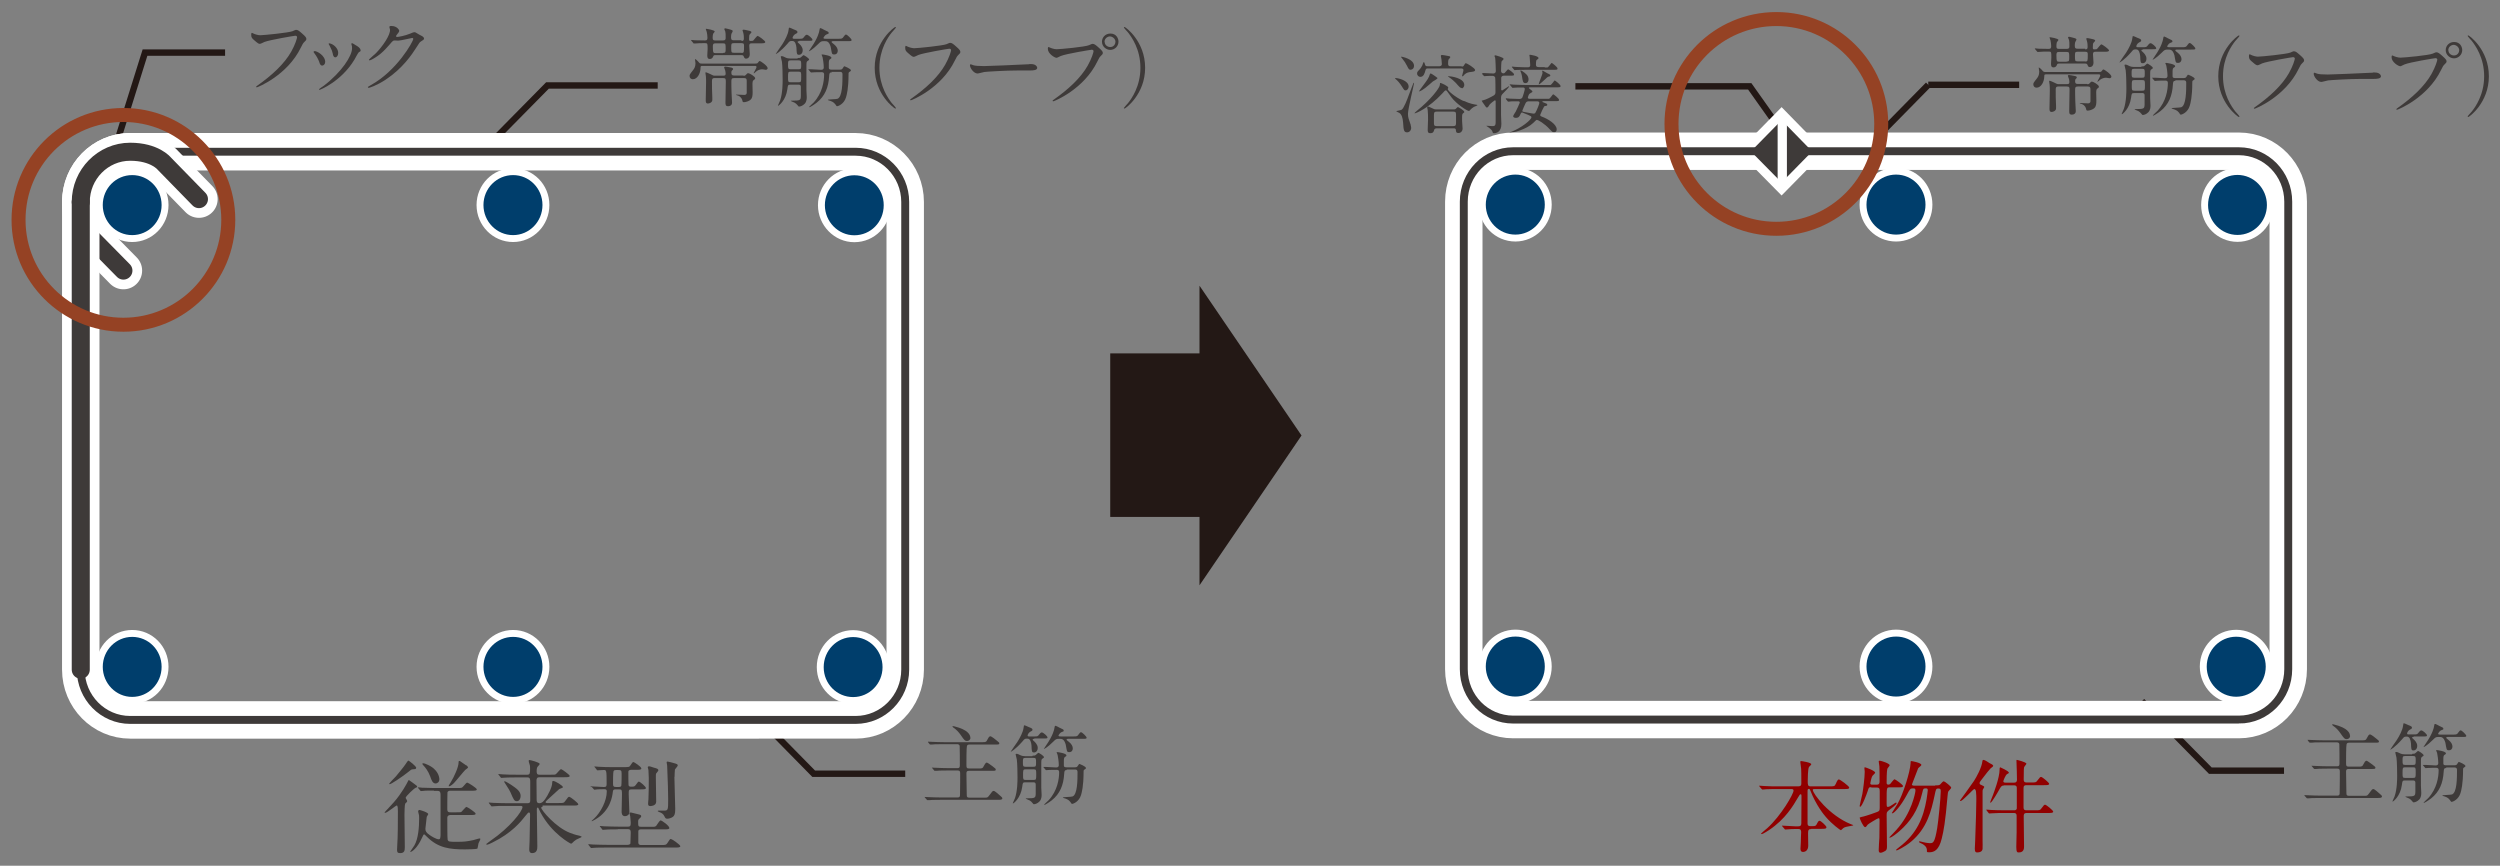 <?xml version="1.0" encoding="UTF-8"?>
<svg id="_レイヤー_2" data-name="レイヤー 2" xmlns="http://www.w3.org/2000/svg" xmlns:xlink="http://www.w3.org/1999/xlink" viewBox="0 0 148.28 51.35">
  <rect x="0" y="0" width="148.28" height="51.35" fill="#808080" stroke="none"/>
  <defs>
    <style>
      .cls-1 {
        stroke-width: 1.07px;
      }

      .cls-1, .cls-2, .cls-3, .cls-4, .cls-5, .cls-6, .cls-7, .cls-8 {
        fill: none;
      }

      .cls-1, .cls-3 {
        stroke: #3e3a39;
      }

      .cls-1, .cls-3, .cls-6 {
        stroke-linecap: round;
      }

      .cls-9 {
        fill: #003e6c;
        stroke-width: .41px;
      }

      .cls-9, .cls-10, .cls-6, .cls-8 {
        stroke: #fff;
      }

      .cls-3 {
        stroke-width: .47px;
      }

      .cls-11, .cls-10 {
        fill: #3e3a39;
      }

      .cls-10 {
        stroke-width: .54px;
      }

      .cls-4 {
        stroke-width: .38px;
      }

      .cls-4, .cls-12, .cls-7 {
        stroke: #231815;
      }

      .cls-5 {
        stroke: #954224;
        stroke-width: .83px;
      }

      .cls-12 {
        fill: #231815;
        stroke-width: 1.63px;
      }

      .cls-6 {
        stroke-linejoin: round;
        stroke-width: 2.22px;
      }

      .cls-7 {
        stroke-width: 9.7px;
      }

      .cls-13 {
        clip-path: url(#clippath);
      }

      .cls-8 {
        stroke-width: .55px;
      }

      .cls-14 {
        fill: #910000;
      }
    </style>
    <clipPath id="clippath">
      <rect class="cls-2" width="148.28" height="51.35"/>
    </clipPath>
  </defs>
  <g id="kei">
    <g class="cls-13">
      <g>
        <line class="cls-7" x1="65.85" y1="25.81" x2="72.08" y2="25.81"/>
        <polygon class="cls-12" points="71.96 32.07 76.21 25.83 71.96 19.59 71.96 32.07"/>
      </g>
      <g>
        <g>
          <path class="cls-11" d="M55.07,44.03s-.03-.03-.03-.04,0,0,.02,0c.04,0,.19.01.22.01.25.01.46.02.7.02h2.31c.15,0,.21,0,.28-.16.03-.06.09-.19.17-.19.07,0,.33.21.41.28.11.09.12.1.12.13,0,.08-.03.08-.25.08h-1.51c-.12,0-.14.04-.16.09-.03.09-.03.93-.03,1.09,0,.17,0,.24.15.24h.61c.15,0,.21,0,.28-.16.03-.05.09-.19.17-.19.05,0,.25.16.34.22.18.14.19.15.19.19,0,.08-.03.08-.25.08h-1.34c-.15,0-.15.09-.15.16,0,.04.02,1.26.02,1.28,0,.12.04.15.15.15h.95c.09,0,.14,0,.21-.1.2-.27.22-.3.29-.3.07,0,.31.22.41.31.06.05.1.09.1.13,0,.09-.12.09-.27.09h-3.41c-.45,0-.59.01-.65.02-.02,0-.09,0-.11,0-.02,0-.03-.01-.05-.04l-.1-.11s-.02-.03-.02-.04c0,0,0,0,.02,0,.04,0,.19.01.22.01.25.01.46.02.7.02h1.02c.14,0,.14-.09.14-.16.01-.28.01-1.19.01-1.24,0-.11,0-.2-.15-.2h-.6c-.45,0-.59.01-.64.02-.02,0-.09,0-.11,0-.02,0-.03,0-.05-.03l-.1-.12s-.03-.03-.03-.04c0,0,.01,0,.02,0,.04,0,.19.01.22.01.25.01.46.02.7.02h.58c.14,0,.14-.08.14-.19,0-.13,0-1.07-.01-1.13-.02-.09-.1-.1-.17-.1h-.82c-.44,0-.59.01-.64.02-.02,0-.09,0-.11,0-.02,0-.03,0-.05-.03l-.1-.12ZM57.56,43.75c0,.13-.1.2-.2.2-.13,0-.18-.07-.36-.33-.14-.21-.31-.37-.42-.44-.02-.01-.09-.07-.09-.09,0-.02.03-.02.04-.02.03,0,.05,0,.07.01.82.2.95.51.95.66Z"/>
          <path class="cls-11" d="M61.35,43.82s-.1,0-.1.04.02.05.09.11c.21.2.21.33.21.39,0,.17-.1.27-.22.27-.04,0-.08,0-.11-.05-.03-.05-.04-.31-.04-.37-.02-.19-.07-.4-.24-.4-.15,0-.16,0-.29.16-.42.48-.7.64-.7.61,0-.02.33-.48.39-.57.16-.25.34-.59.37-.84.02-.14.02-.15.05-.15.04,0,.21.08.25.1.16.06.23.09.23.16,0,.06-.06.09-.13.12-.11.06-.16.19-.16.22,0,.06.05.06.09.06h.28c.22,0,.23,0,.32-.12.02-.03.09-.12.15-.12.09,0,.34.22.34.3,0,.06-.03.06-.27.06h-.51ZM61.25,44.82c.09,0,.13,0,.18-.04.03-.01.13-.13.16-.13.03,0,.33.18.33.26,0,.03-.02.04-.08.08-.08.05-.08.08-.08.38,0,.23,0,.62,0,1.34,0,.06.02.36.02.43,0,.08,0,.26-.12.39-.12.13-.27.17-.33.17-.04,0-.05-.02-.08-.06-.06-.08-.12-.13-.19-.17-.04-.02-.23-.09-.23-.11,0-.01.09-.01.09-.01.48,0,.5-.03.51-.27,0-.18,0-.26,0-.55,0-.13-.1-.13-.15-.13h-.47c-.15,0-.15.04-.18.27-.09.67-.51.98-.54.98-.01,0-.02,0-.02-.01,0-.02.12-.26.13-.3.15-.43.15-1.03.15-1.23,0-.25-.01-.83-.04-1.06,0-.05-.07-.25-.07-.3,0-.03.02-.04.05-.04.07,0,.12.03.27.1.05.02.12.04.23.04h.44ZM60.83,44.95c-.16,0-.16.05-.16.26s0,.27.16.27h.46c.16,0,.16-.04.16-.26s0-.27-.16-.27h-.46ZM61.3,46.26c.16,0,.16-.03.16-.34,0-.25,0-.29-.16-.29h-.46c-.16,0-.16.04-.16.34,0,.25,0,.29.16.29h.46ZM63.29,45.67c-.15,0-.16.06-.17.22-.04.68-.25,1.19-.74,1.58-.18.14-.4.27-.43.27-.01,0-.02-.01-.02-.02s.23-.22.27-.26c.52-.56.62-1.26.62-1.66,0-.14-.1-.14-.16-.14-.16,0-.34,0-.49.01-.02,0-.09.01-.11.01-.02,0-.03-.01-.05-.03l-.1-.12s-.03-.03-.03-.04c0,0,0,0,.02,0s.15,0,.18,0c.11,0,.5.03.57.03.12,0,.15-.07.15-.14,0-.19-.05-.52-.07-.6,0-.03-.06-.13-.06-.15,0-.02.03-.02.05-.02.04,0,.53.07.53.19,0,.04,0,.05-.09.1-.04.03-.06.09-.06.22v.29c0,.08.07.1.15.1h.5c.1,0,.14-.02.18-.09.06-.09.07-.11.09-.11s.39.15.39.24c0,.04-.03.06-.08.09-.05.03-.06.05-.06.12,0,.89-.11,1.25-.15,1.39-.12.41-.48.53-.52.53s-.05-.01-.12-.12c-.1-.13-.22-.18-.4-.23-.01,0-.04-.02-.04-.03,0-.03.48-.03.57-.06.3-.1.3-.99.3-1.45,0-.15-.1-.15-.17-.15h-.5ZM63.36,43.82s-.1,0-.1.04c0,.03.04.07.15.15.15.12.22.26.22.38s-.07.22-.21.22c-.03,0-.08,0-.11-.03-.05-.04-.08-.36-.1-.42-.1-.34-.23-.34-.38-.34-.18,0-.2.01-.37.18-.35.35-.55.44-.55.42,0,0,.1-.15.15-.23.4-.57.47-.94.47-.96.03-.16.03-.18.07-.18.02,0,.05,0,.06.02.03,0,.15.08.18.09.22.1.25.11.25.17,0,.05,0,.05-.14.1-.08.03-.17.18-.17.2,0,.05.08.05.14.05h.73c.22,0,.25,0,.34-.14.06-.09.09-.11.13-.11.07,0,.33.26.33.32,0,.07-.03.07-.27.07h-.82Z"/>
        </g>
        <g>
          <path class="cls-11" d="M44.81,3.77c.07,0,.11,0,.15-.06.06-.08.07-.09.1-.09.06,0,.47.29.47.42,0,.09-.09.1-.11.1-.03,0-.17-.03-.2-.03-.21,0-.34.1-.38.14-.01,0-.05.05-.12.1,0,0-.02-.01-.02-.02,0-.02.17-.29.17-.35,0-.07-.05-.07-.09-.07h-3.11c-.09,0-.12,0-.12.11,0,.32-.18.68-.46.68-.1,0-.19-.07-.19-.19,0-.08,0-.09.22-.37.05-.07.13-.17.13-.39,0-.04-.03-.2-.03-.23,0,0,0-.02.01-.02.02,0,.12.08.17.14.1.12.11.13.22.13h3.18ZM43.98,2.43c.14,0,.14-.08.14-.16,0-.03,0-.19-.03-.3,0-.03-.05-.15-.05-.17s.02-.04.05-.04c.04,0,.07,0,.37.07.06.02.11.04.11.08,0,.03-.09.11-.1.13-.03.04-.04.08-.04.27,0,.07,0,.12.08.12.13,0,.16-.01.18-.04.04-.04.2-.26.25-.26s.45.29.45.36-.1.08-.24.08h-.56c-.12,0-.15.04-.15.15,0,.08.03.42.03.49,0,.2-.12.27-.22.27-.09,0-.11-.07-.13-.11-.02-.07-.05-.1-.15-.1h-1.53c-.08,0-.12.01-.14.08-.03.09-.1.15-.2.15-.12,0-.15-.08-.15-.21,0,0,.02-.32.02-.38,0-.31,0-.35-.14-.35-.22,0-.43,0-.6.02,0,0-.06,0-.08,0s-.03-.02-.04-.04l-.1-.12s-.02-.03-.02-.03c0-.01,0-.02.02-.02.04,0,.19.02.22.02.18,0,.45.01.58.01.11,0,.15-.03.15-.16,0-.1-.02-.26-.04-.34,0-.03-.06-.15-.06-.18,0-.01.02-.01.03-.01.02,0,.5.07.5.16,0,.03-.08.11-.09.13-.03.08-.03.22-.03.25,0,.13.05.15.16.15h.46c.11,0,.15-.05.15-.14,0-.23,0-.29-.02-.38,0-.03-.06-.13-.06-.15,0-.04.04-.05.06-.05.05,0,.27.07.32.08.07.02.12.04.12.09,0,.03-.06.12-.07.14-.03.08-.03.19-.03.24,0,.15.08.16.16.16h.46ZM44.11,4.5s.09,0,.14-.07c.05-.05.07-.09.13-.09.07,0,.41.19.41.3,0,.05-.02.06-.11.13-.04.03-.05.15-.05.19,0,.07.01.42.01.5,0,.19-.01.34-.11.44-.12.12-.33.16-.4.16s-.08-.01-.1-.1c-.02-.07-.05-.2-.25-.29-.02,0-.13-.03-.13-.06,0,0,.02,0,.03,0,.06,0,.39.02.46.02.14,0,.15-.09.15-.13v-.7c0-.11-.02-.17-.16-.17h-.59c-.16,0-.16.07-.16.23,0,.09,0,.39.01.63,0,.09.03.5.03.6,0,.14-.1.21-.23.21-.16,0-.16-.09-.16-.24,0-.17.02-1.01.02-1.2,0-.17,0-.23-.16-.23h-.5c-.16,0-.16.09-.16.2,0,.37,0,.48.02.96,0,.02,0,.11,0,.14,0,.15-.18.21-.26.21-.13,0-.13-.11-.13-.2,0-.15.02-.88.02-1.05,0-.1,0-.26-.01-.35,0-.03-.03-.18-.03-.22,0-.02,0-.03.03-.03.04,0,.18.07.23.09.2.1.22.11.29.11h.5c.12,0,.15-.03.15-.12,0-.01,0-.08-.02-.17,0-.03-.07-.17-.07-.2,0-.02.01-.05.07-.05.03,0,.18.02.36.06.04.01.1.03.1.08,0,.03,0,.04-.06.09-.04.03-.04.11-.04.15,0,.12.06.15.16.15h.56ZM42.89,3.14c.15,0,.15-.05.15-.26,0-.26,0-.31-.15-.31h-.46c-.13,0-.15.06-.15.19,0,.37.03.39.15.39h.45ZM43.98,3.14c.15,0,.15-.04.15-.41,0-.1,0-.17-.14-.17h-.47c-.15,0-.15.05-.15.25,0,.28,0,.32.15.32h.46Z"/>
          <path class="cls-11" d="M47.41,2.44s-.1,0-.1.04.02.05.09.11c.21.2.21.33.21.39,0,.17-.1.27-.22.27-.04,0-.08,0-.11-.05-.03-.05-.04-.31-.04-.37-.02-.19-.07-.4-.24-.4-.15,0-.16,0-.29.16-.42.48-.7.64-.7.61,0-.02.33-.48.39-.57.16-.25.34-.59.37-.84.02-.14.02-.15.05-.15.04,0,.21.08.25.1.16.06.23.09.23.16,0,.06-.06.09-.13.12-.11.06-.16.19-.16.22,0,.06.05.06.09.06h.28c.22,0,.23,0,.32-.12.02-.03.09-.12.15-.12.09,0,.34.22.34.3,0,.06-.03.06-.27.06h-.51ZM47.32,3.44c.09,0,.13,0,.18-.04.03-.01.13-.13.16-.13.03,0,.33.18.33.26,0,.03-.02.04-.08.08-.08.05-.08.08-.08.38,0,.23,0,.62,0,1.34,0,.06.02.36.02.43,0,.08,0,.26-.12.39-.12.13-.27.17-.33.17-.04,0-.05-.02-.08-.06-.06-.08-.12-.13-.19-.17-.04-.02-.23-.09-.23-.11,0-.01.09-.01.09-.01.48,0,.5-.03.51-.27,0-.18,0-.26,0-.55,0-.13-.1-.13-.15-.13h-.47c-.15,0-.15.04-.18.27-.09.67-.51.98-.54.98-.01,0-.02,0-.02-.01,0-.02.12-.26.13-.3.15-.43.15-1.03.15-1.23,0-.25-.01-.83-.04-1.06,0-.05-.07-.25-.07-.3,0-.03.02-.04.05-.04.07,0,.12.03.27.1.05.02.12.04.23.04h.44ZM46.9,3.58c-.16,0-.16.05-.16.26s0,.27.16.27h.46c.16,0,.16-.04.16-.26s0-.27-.16-.27h-.46ZM47.36,4.88c.16,0,.16-.03.16-.34,0-.25,0-.29-.16-.29h-.46c-.16,0-.16.04-.16.34,0,.25,0,.29.16.29h.46ZM49.35,4.29c-.15,0-.16.06-.17.22-.04.68-.25,1.19-.74,1.58-.18.14-.4.27-.43.27-.01,0-.02-.01-.02-.02s.23-.22.27-.26c.52-.56.62-1.26.62-1.66,0-.14-.1-.14-.16-.14-.16,0-.34,0-.49.01-.02,0-.09.01-.11.01-.02,0-.03-.01-.05-.03l-.1-.12s-.03-.03-.03-.04c0,0,0,0,.02,0s.15,0,.18,0c.11,0,.5.03.57.03.12,0,.15-.07.15-.14,0-.19-.05-.52-.07-.6,0-.03-.06-.13-.06-.15,0-.02.03-.02.05-.02.04,0,.53.07.53.19,0,.04,0,.05-.09.1-.04.03-.06.09-.06.22v.29c0,.08.07.1.15.1h.5c.1,0,.14-.02.18-.09.06-.09.07-.11.09-.11s.39.15.39.24c0,.04-.03.06-.08.09-.05.03-.06.05-.06.12,0,.89-.11,1.25-.15,1.39-.12.41-.48.53-.52.53s-.05-.01-.12-.12c-.1-.13-.22-.18-.4-.23-.01,0-.04-.02-.04-.03,0-.03.48-.03.57-.06.3-.1.3-.99.3-1.45,0-.15-.1-.15-.17-.15h-.5ZM49.42,2.44s-.1,0-.1.04c0,.03.04.07.15.15.15.12.22.26.22.38s-.07.22-.21.22c-.03,0-.08,0-.11-.03-.05-.04-.08-.36-.1-.42-.1-.34-.23-.34-.38-.34-.18,0-.2.01-.37.18-.35.35-.55.44-.55.42,0,0,.1-.15.15-.23.4-.57.47-.94.47-.96.03-.16.03-.18.07-.18.02,0,.05,0,.06.02.03,0,.15.08.18.09.22.1.25.11.25.17,0,.05,0,.05-.14.1-.08.03-.17.18-.17.2,0,.05.08.05.14.05h.73c.22,0,.25,0,.34-.14.06-.09.09-.11.13-.11.07,0,.33.26.33.32,0,.07-.03.07-.27.07h-.82Z"/>
          <path class="cls-11" d="M52.89,6.11s.25.27.25.3c0,.01-.01.03-.04.03-.05,0-1.22-.84-1.22-2.42s1.17-2.42,1.22-2.42c.03,0,.04.02.04.03,0,.03-.21.25-.25.3-.2.25-.73.98-.73,2.09s.53,1.83.73,2.09Z"/>
          <path class="cls-11" d="M53.8,2.75c.12.06.31.11.42.11.21,0,1.7-.15,1.92-.24.16-.07.18-.08.21-.08.11,0,.19.07.35.21.23.2.26.26.26.33,0,.07-.03.09-.12.18-.08.08-.1.12-.2.32-.8,1.66-2.57,2.37-2.62,2.37-.03,0-.04-.02-.04-.03,0-.02.02-.03.07-.07.88-.62,1.6-1.29,2.01-2.01.25-.44.35-.81.35-.86,0-.09-.09-.09-.11-.09-.06,0-1.53.25-1.83.37-.04.02-.22.11-.26.11-.07,0-.1,0-.37-.24-.1-.09-.15-.14-.15-.29,0-.04,0-.07.02-.12.03,0,.06.01.1.03Z"/>
          <path class="cls-11" d="M61.05,3.8s.09,0,.11,0c.31,0,.36.19.36.22,0,.14-.21.16-.42.16-.12,0-.62,0-.73,0-.7,0-1.86.07-1.99.09-.06.01-.34.09-.4.09-.22,0-.45-.32-.45-.49,0-.03.02-.06.04-.06s.15.06.17.06c.09.03.29.05.62.05.17,0,1.94-.07,2.68-.11Z"/>
          <path class="cls-11" d="M62.25,2.81c.09.05.29.11.42.11.21,0,1.7-.14,1.92-.24.16-.07.18-.08.21-.08.11,0,.19.07.35.21.23.2.26.26.26.33,0,.07-.03.09-.12.18-.08.08-.1.12-.2.32-.8,1.66-2.57,2.37-2.62,2.37-.03,0-.04-.02-.04-.03,0-.02.02-.03.07-.07.88-.62,1.6-1.29,2.01-2.01.25-.44.35-.81.35-.86,0-.09-.09-.09-.11-.09-.05,0-1.52.24-1.83.37-.04.01-.21.11-.25.11-.12,0-.52-.25-.52-.53,0-.1.02-.11.05-.11.01,0,.06.03.07.03ZM66.34,2.47c0,.27-.22.49-.49.49-.23,0-.49-.19-.49-.49,0-.25.2-.48.5-.48.37,0,.48.31.48.48ZM65.52,2.48c0,.21.19.31.33.31.22,0,.31-.19.31-.31,0-.19-.19-.32-.33-.32-.12,0-.32.1-.32.33Z"/>
          <path class="cls-11" d="M66.91,1.93s-.25-.27-.25-.3c0,0,.01-.03.04-.03.05,0,1.22.84,1.22,2.42s-1.17,2.42-1.22,2.42c-.03,0-.04-.02-.04-.03,0-.03.21-.25.25-.3.2-.25.73-.98.73-2.09s-.53-1.83-.73-2.09Z"/>
        </g>
        <polyline class="cls-4" points="44.2 41.76 48.26 45.89 53.69 45.89"/>
        <polyline class="cls-4" points="29.01 8.58 32.47 5.07 39.01 5.07"/>
        <polyline class="cls-4" points="6.89 8.58 8.6 3.12 13.35 3.12"/>
        <g>
          <path class="cls-11" d="M15.01,1.98c.12.06.31.11.42.11.21,0,1.7-.15,1.92-.24.16-.07.18-.08.21-.08.11,0,.19.07.35.21.23.2.26.26.26.33,0,.07-.03.09-.12.18-.08.08-.1.12-.2.32-.8,1.66-2.57,2.37-2.62,2.37-.03,0-.04-.02-.04-.03,0-.02.02-.03.07-.07.88-.62,1.6-1.29,2.01-2.01.25-.44.35-.81.35-.86,0-.09-.09-.09-.11-.09-.06,0-1.53.25-1.83.37-.04.02-.22.11-.26.11-.07,0-.1,0-.37-.24-.1-.09-.15-.14-.15-.29,0-.04,0-.07.02-.12.03,0,.06.01.1.03Z"/>
          <path class="cls-11" d="M19.28,3.7c0,.14-.12.19-.17.19-.11,0-.15-.12-.18-.23-.05-.14-.16-.34-.29-.51-.03-.04-.04-.05-.04-.07,0-.03.03-.05.07-.05.12,0,.62.25.62.66ZM20.85,2.65s-.01-.03-.01-.05c0-.03.02-.04.04-.04.04,0,.19.11.23.13.08.04.28.16.28.31,0,.04-.02.05-.11.1-.04.03-.22.37-.26.44-.78,1.29-2.03,1.79-2.07,1.79-.02,0-.03-.02-.03-.03,0-.03.24-.18.28-.21,1.08-.83,1.68-1.78,1.68-2.22,0-.1,0-.16-.04-.22ZM20.06,3.14c0,.15-.08.26-.17.26-.11,0-.14-.13-.15-.21-.04-.16-.05-.21-.19-.48-.01-.02-.06-.09-.06-.11,0-.02.03-.03.05-.03.24.04.52.29.52.57Z"/>
          <path class="cls-11" d="M23.1,1.59c0-.05.07-.05.11-.05.36,0,.47.26.47.28,0,.06-.05.13-.15.25-.03.04-.04.06-.04.08,0,.04.06.04.08.04.05,0,.43-.06.77-.2.06-.03.18-.08.24-.08.05,0,.07.01.28.14.03.02.16.09.19.1.06.04.1.09.1.13,0,.07-.04.09-.2.19-.06.04-.08.07-.25.34-.26.41-.81,1.24-1.82,1.91-.56.37-.98.49-1.01.49-.03,0-.05-.02-.05-.04,0-.02.02-.03.17-.12,1.55-.85,2.52-2.59,2.52-2.74,0-.05-.04-.06-.06-.06-.01,0-.71.16-.83.16-.03,0-.17-.01-.2-.01-.1,0-.11,0-.32.25-.31.35-.44.48-.69.66-.21.15-.43.27-.49.27-.03,0-.04-.02-.04-.03,0-.04.34-.32.4-.38.41-.41.89-1.11.85-1.42,0-.03-.04-.14-.04-.16Z"/>
        </g>
        <g>
          <path class="cls-11" d="M23.55,47.77c-.08,0-.58.44-.7.44-.01,0-.04,0-.04-.03,0-.01.48-.51.56-.61.44-.5.76-1.09.82-1.22,0-.02.03-.08.07-.08.02,0,.31.23.36.26.11.08.12.09.12.13s-.03.04-.08.06c-.1.04-.6.51-.6.6,0,.03.09.15.09.19,0,.02-.01.05-.02.06-.08.07-.09.08-.1.11-.03.05-.04.55-.04.64,0,.28.02,1.62.02,1.93,0,.2-.02.35-.28.35-.16,0-.18-.07-.18-.2,0-.02.01-.2.01-.23.04-.53.04-1.5.04-2.06,0-.11,0-.34-.07-.34ZM24.68,45.55c0,.07-.05.07-.21.08-.07,0-.1.03-.35.23-.32.25-.92.65-1,.65-.02,0-.04,0-.04-.02,0-.02.33-.38.4-.44.11-.14.47-.56.57-.72.03-.04.14-.22.17-.22.03,0,.47.33.47.44ZM25.73,46.89c-.25,0-.53,0-.63.02-.02,0-.11.01-.13.01-.02,0-.04-.01-.05-.04l-.11-.13s-.03-.04-.03-.04c0-.01,0-.01.02-.01.03,0,.19.01.22.02.08,0,.6.02.74.02h1.34c.27,0,.3,0,.38-.1.17-.2.19-.22.24-.22.04,0,.56.32.56.4,0,.08-.12.08-.32.08h-1.24c-.05,0-.15,0-.18.1-.01.05-.01.92-.01,1,0,.18.1.18.19.18h.35c.24,0,.27,0,.31-.04.05-.04.23-.28.29-.28.04,0,.54.32.54.4,0,.08-.11.08-.31.08h-1.19s-.18,0-.18.16c0,.2,0,1.23.02,1.3.04.13.09.13.58.13.41,0,.55-.02.94-.1.06-.01.32-.1.38-.1.01,0,.04,0,.04.04,0,.04-.1.21-.11.25-.02.08-.04.27-.07.32-.07.03-.62.04-.73.04-.9,0-1.58-.08-2.24-.73-.04-.04-.16-.16-.18-.16-.04,0-.05.03-.13.2-.29.65-.62.84-.68.84-.01,0-.02,0-.02-.02,0-.01.22-.31.25-.37.23-.4.28-1.08.28-1.62,0-.12,0-.18-.05-.34,0-.02-.01-.04-.01-.06,0-.05.05-.08.08-.08.02,0,.52.14.52.25,0,.02-.08.13-.09.16,0,.04-.08.66-.08.71,0,.14.05.23.27.38.07.05.37.24.52.24.1,0,.1-.1.11-.25,0-.22,0-2.07,0-2.35,0-.13,0-.27-.17-.27h-.22ZM26.06,46.22c0,.17-.13.25-.22.25-.18,0-.25-.2-.32-.41-.13-.35-.3-.54-.37-.62-.04-.04-.1-.11-.1-.13,0-.03.02-.04.04-.04.07,0,.2.05.23.07.68.28.74.77.74.88ZM27.64,45.38c.08.05.12.11.12.14s-.13.12-.16.14c-.08.07-.56.67-.68.79-.17.17-.27.19-.29.19-.01,0-.02-.01-.02-.02,0-.03.12-.22.13-.23.19-.31.46-.89.46-1.17,0-.05,0-.11.08-.08.01,0,.28.19.36.25Z"/>
          <path class="cls-11" d="M32.19,47.84s-.09.02-.09.07c0,.13.85,1.16,1.71,1.49.13.05.32.12.57.17.07.02.12.05.12.07s-.27.13-.32.16c-.11.07-.16.12-.23.19-.02.02-.05.05-.08.05-.04,0-1.14-.59-1.81-1.85-.05-.11-.06-.12-.12-.25-.01-.02-.03-.04-.05-.04-.05,0-.05.08-.05.1,0,.35.03,1.88.03,2.19,0,.14,0,.41-.31.41-.17,0-.17-.16-.17-.23,0-.07.02-.4.02-.47.01-.28.03-1.48.03-1.57,0-.05,0-.14-.07-.14-.04,0-.06.02-.23.23-.24.31-.79.99-1.91,1.54-.07.04-.29.14-.34.14-.04,0-.05-.02-.05-.04,0-.01.22-.16.25-.19,1.16-.79,1.9-1.76,1.9-2,0-.07-.07-.07-.14-.07h-.79c-.42,0-.62,0-.76.02-.02,0-.11.01-.13.01s-.03-.01-.05-.04l-.11-.14s-.02-.03-.02-.04,0-.01.02-.01c.04,0,.23.02.26.02.29.01.55.02.83.02h1.19c.16,0,.16-.09.16-.19v-1.05c0-.16,0-.29-.16-.29h-.66c-.44,0-.64.01-.76.02-.02,0-.11.01-.13.01-.02,0-.04-.01-.05-.04l-.11-.14s-.03-.03-.03-.04c0,0,.01-.01.02-.01.04,0,.23.02.26.02.29.02.54.02.82.02h.63c.16,0,.16-.11.16-.38,0-.07,0-.16-.03-.23-.04-.14-.05-.16-.05-.19,0-.05,0-.07.04-.07.06,0,.61.14.61.23,0,.03-.02.05-.09.13-.05.05-.09.1-.09.3,0,.13.02.21.16.21h.67c.17,0,.25,0,.29-.02.07-.03.26-.31.33-.31.04,0,.51.33.51.4,0,.08-.12.08-.32.08h-1.48c-.13,0-.17.07-.17.21,0,.17.01.94.01,1.1,0,.11,0,.23.16.23s.25-.11.35-.25c.16-.23.41-.7.41-.94,0-.07,0-.13.06-.13.12,0,.58.28.58.37,0,.04-.19.09-.22.11-.17.16-.52.47-.68.62-.12.11-.13.13-.13.16,0,.05.06.05.08.05h.69c.28,0,.31,0,.38-.1.18-.25.2-.27.25-.27.07,0,.54.37.54.44,0,.08-.13.08-.32.08h-1.8ZM30.66,47.52c-.16,0-.19-.08-.38-.52-.04-.1-.12-.22-.24-.41-.05-.08-.14-.21-.14-.22,0-.02.01-.03.04-.03.05,0,.3.16.38.21.32.22.56.38.56.66,0,.16-.08.31-.22.31Z"/>
          <path class="cls-11" d="M36.65,49.19c-.52,0-.7.01-.76.02-.02,0-.11.01-.13.01-.02,0-.04-.01-.05-.04l-.11-.14s-.03-.03-.03-.04c0,0,.01-.01.02-.01.04,0,.23.02.26.02.29.01.54.02.82.02h.58c.16,0,.16-.09.16-.25,0-.05-.02-.31-.03-.36,0-.03-.04-.15-.04-.17s.01-.06.08-.06c.02,0,.4.1.45.11.11.03.16.04.16.11,0,.05-.03.08-.09.13-.09.07-.09.13-.09.19,0,.26,0,.31.17.31h.66c.14,0,.19,0,.25-.07.04-.05.19-.31.25-.31.08,0,.52.32.52.45,0,.08-.11.08-.32.08h-1.35c-.05,0-.18,0-.17.14,0,.1,0,.64,0,.68.03.11.11.11.18.11h1.16c.26,0,.31,0,.38-.11.14-.22.16-.25.21-.25.05,0,.56.34.56.43,0,.08-.12.08-.32.08h-4.07c-.53,0-.7.01-.76.02-.02,0-.11.01-.13.01s-.03-.01-.05-.04l-.11-.14s-.02-.03-.02-.04c0,0,0-.01.02-.01.04,0,.23.02.26.02.29.01.55.02.83.02h1.23s.13,0,.16-.08c0-.03.02-.56.02-.62,0-.12,0-.23-.16-.23h-.61ZM35.05,46.69s-.02-.04-.02-.04c0-.01.01-.01.02-.01.12,0,.67.04.77.04.16,0,.16-.07.16-.22,0-.77-.01-.79-.17-.79-.05,0-.33.02-.37.02-.02,0-.04-.01-.05-.04l-.11-.14s-.03-.03-.03-.04c0,0,.01-.01.02-.01.04,0,.23.02.26.02.29.02.54.02.82.02h.63c.31,0,.35,0,.41-.1.12-.18.13-.2.19-.2.02,0,.46.27.46.38,0,.08-.12.08-.32.08h-.29s-.16,0-.16.11,0,.76.01.8c.02.07.07.09.14.09.17,0,.21,0,.28-.09.14-.19.15-.21.19-.21.08,0,.42.3.42.38,0,.08-.12.08-.32.08h-.53c-.17,0-.17.05-.17.28,0,.17.04.92.04,1.07,0,.16-.14.24-.26.24-.2,0-.2-.21-.2-.27,0-.16.02-.86.02-1,0-.27,0-.32-.16-.32h-.21c-.11,0-.16.02-.17.14-.03.25-.13,1.12-1.05,1.65-.02.01-.18.1-.19.1s-.02-.01-.02-.02c0-.01.12-.11.14-.13.4-.37.76-1.06.76-1.62,0-.08-.02-.13-.14-.13s-.4,0-.51.02c-.02,0-.07.01-.08.01-.02,0-.04-.01-.05-.04l-.12-.13ZM36.85,46.61c.02-.06.02-.64.02-.71,0-.23-.03-.23-.29-.23-.07,0-.16,0-.19.07-.03.07-.03.63-.03.71,0,.19.02.23.21.23s.25,0,.28-.07ZM38.9,46.16c0,.22.02,1.19.02,1.39,0,.26-.34.26-.35.26-.1,0-.13-.05-.13-.13,0-.02.01-.23.02-.27.02-.34.02-.91.02-1.28,0-.13-.02-.44-.02-.46,0-.02-.04-.13-.04-.16,0-.04.04-.06.07-.06.08,0,.21.06.29.08.2.05.27.08.27.16,0,.04-.13.17-.14.2-.01.03-.01.13-.01.26ZM40,46.07c0,.31.05,1.66.05,1.92,0,.29-.05.39-.14.46-.11.08-.26.11-.33.11-.1,0-.12-.04-.16-.12-.08-.18-.19-.23-.33-.28-.04-.02-.08-.04-.08-.05,0,0,0-.03.04-.03h.32c.26,0,.26-.03.26-.7,0-.3-.02-1.07-.06-1.97,0-.03-.03-.17-.03-.19,0-.05.03-.05.06-.05.04,0,.34.08.4.1.14.04.2.06.2.13,0,.05-.16.21-.17.25-.01.05-.02.35-.02.43Z"/>
        </g>
        <path class="cls-6" d="M7.72,9c-1.62,0-2.93,1.34-2.93,2.98s.55,2.06.55,2.06l1.98,2.01"/>
        <path class="cls-1" d="M7.72,9c-1.62,0-2.93,1.34-2.93,2.98s.55,2.06.55,2.06l1.98,2.01"/>
        <path class="cls-9" d="M7.84,14.15c1.08,0,1.95-.89,1.95-1.99s-.87-1.98-1.95-1.98-1.95.88-1.95,1.98.87,1.99,1.95,1.99Z"/>
        <path class="cls-9" d="M50.67,14.16c1.09,0,1.95-.88,1.95-1.99s-.87-1.98-1.95-1.98-1.95.89-1.95,1.98.88,1.99,1.95,1.99Z"/>
        <path class="cls-9" d="M7.84,41.54c1.08,0,1.95-.89,1.95-1.99s-.87-1.98-1.95-1.98-1.95.89-1.95,1.98.87,1.99,1.95,1.99Z"/>
        <path class="cls-9" d="M50.6,41.55c1.08,0,1.95-.89,1.95-1.98s-.87-1.99-1.95-1.99-1.95.89-1.95,1.99.87,1.98,1.95,1.98Z"/>
        <path class="cls-6" d="M7.72,9h43.03c1.62,0,2.94,1.34,2.94,2.98v27.74c0,1.64-1.32,2.98-2.94,2.98H7.72c-1.62,0-2.93-1.34-2.93-2.98V11.98"/>
        <path class="cls-3" d="M7.72,9h43.03c1.62,0,2.94,1.34,2.94,2.98v27.74c0,1.64-1.32,2.98-2.94,2.98H7.72c-1.62,0-2.93-1.34-2.93-2.98V11.98"/>
        <path class="cls-6" d="M4.79,11.98c0-1.64,1.32-2.98,2.93-2.98,1.46,0,2.02.7,2.02.7l2.06,2.11"/>
        <path class="cls-1" d="M4.79,11.98c0-1.64,1.32-2.98,2.93-2.98,1.46,0,2.02.7,2.02.7l2.06,2.11"/>
        <line class="cls-1" x1="4.79" y1="39.72" x2="4.79" y2="11.98"/>
        <path class="cls-9" d="M30.43,14.15c1.08,0,1.95-.89,1.95-1.99s-.87-1.98-1.95-1.98-1.96.88-1.96,1.98.88,1.99,1.96,1.99Z"/>
        <path class="cls-9" d="M30.43,41.54c1.08,0,1.95-.89,1.95-1.99s-.87-1.98-1.95-1.98-1.96.89-1.96,1.98.88,1.99,1.96,1.99Z"/>
        <path class="cls-5" d="M7.32,6.82c3.43,0,6.22,2.79,6.22,6.22s-2.79,6.22-6.22,6.22-6.22-2.78-6.22-6.22,2.78-6.22,6.22-6.22Z"/>
      </g>
      <g>
        <g>
          <path class="cls-11" d="M136.9,43.92s-.03-.03-.03-.04,0,0,.02,0c.04,0,.19.01.22.01.25.01.46.02.7.02h2.31c.15,0,.21,0,.28-.16.03-.06.09-.19.17-.19.07,0,.33.21.41.28.11.09.12.1.12.13,0,.08-.03.08-.25.08h-1.51c-.12,0-.14.04-.16.09-.03.09-.03.93-.03,1.09,0,.17,0,.24.15.24h.61c.15,0,.21,0,.28-.16.03-.05.09-.19.17-.19.05,0,.25.16.34.22.18.14.19.15.19.19,0,.08-.03.08-.25.08h-1.34c-.15,0-.15.09-.15.16,0,.04.02,1.26.02,1.28,0,.12.04.15.15.15h.95c.09,0,.14,0,.21-.1.2-.27.22-.3.29-.3.07,0,.31.22.41.31.06.05.1.09.1.13,0,.09-.12.09-.27.09h-3.41c-.45,0-.59.01-.65.02-.02,0-.09,0-.11,0-.02,0-.03-.01-.05-.04l-.1-.11s-.02-.03-.02-.04c0,0,0,0,.02,0,.04,0,.19.01.22.01.25.01.46.02.7.02h1.02c.14,0,.14-.09.14-.16.01-.28.01-1.19.01-1.24,0-.11,0-.2-.15-.2h-.6c-.45,0-.59.01-.64.02-.02,0-.09,0-.11,0-.02,0-.03,0-.05-.03l-.1-.12s-.03-.03-.03-.04c0,0,.01,0,.02,0,.04,0,.19.01.22.01.25.01.46.02.7.02h.58c.14,0,.14-.08.14-.19,0-.13,0-1.07-.01-1.13-.02-.09-.1-.1-.17-.1h-.82c-.44,0-.59.01-.64.02-.02,0-.09,0-.11,0-.02,0-.03,0-.05-.03l-.1-.12ZM139.39,43.64c0,.13-.1.2-.2.2-.13,0-.18-.07-.36-.33-.14-.21-.31-.37-.42-.44-.02-.01-.09-.07-.09-.09,0-.02.03-.02.04-.02.03,0,.05,0,.07.01.82.2.95.51.95.66Z"/>
          <path class="cls-11" d="M143.17,43.7s-.1,0-.1.04.02.05.09.11c.21.2.21.33.21.39,0,.17-.1.27-.22.27-.04,0-.08,0-.11-.05-.03-.05-.04-.31-.04-.37-.02-.19-.07-.4-.24-.4-.15,0-.16,0-.29.16-.42.48-.7.64-.7.61,0-.02.33-.48.39-.57.16-.25.34-.59.37-.84.02-.14.02-.15.05-.15.04,0,.21.08.25.1.16.06.23.09.23.16,0,.06-.06.09-.13.12-.11.06-.16.19-.16.22,0,.06.05.06.09.06h.28c.22,0,.23,0,.32-.12.02-.03.09-.12.15-.12.09,0,.34.22.34.3,0,.06-.03.06-.27.06h-.51ZM143.08,44.71c.09,0,.13,0,.18-.04.03-.01.13-.13.16-.13.03,0,.33.18.33.26,0,.03-.02.04-.08.08-.08.05-.08.08-.08.38,0,.23,0,.62,0,1.34,0,.06.02.36.02.43,0,.08,0,.26-.12.39-.12.13-.27.17-.33.17-.04,0-.05-.02-.08-.06-.06-.08-.12-.13-.19-.17-.04-.02-.23-.09-.23-.11,0-.01.09-.01.09-.01.48,0,.5-.03.51-.27,0-.18,0-.26,0-.55,0-.13-.1-.13-.15-.13h-.47c-.15,0-.15.04-.18.27-.09.67-.51.98-.54.98-.01,0-.02,0-.02-.01,0-.02.12-.26.13-.3.15-.43.15-1.03.15-1.23,0-.25-.01-.83-.04-1.06,0-.05-.07-.25-.07-.3,0-.03.02-.04.05-.04.07,0,.12.03.27.1.05.02.12.04.23.04h.44ZM142.66,44.84c-.16,0-.16.05-.16.26s0,.27.16.27h.46c.16,0,.16-.04.16-.26s0-.27-.16-.27h-.46ZM143.12,46.14c.16,0,.16-.03.16-.34,0-.25,0-.29-.16-.29h-.46c-.16,0-.16.04-.16.34,0,.25,0,.29.16.29h.46ZM145.11,45.55c-.15,0-.16.06-.17.22-.04.68-.25,1.19-.74,1.58-.18.14-.4.27-.43.27-.01,0-.02-.01-.02-.02s.23-.22.27-.26c.52-.56.62-1.26.62-1.66,0-.14-.1-.14-.16-.14-.16,0-.34,0-.49.01-.02,0-.09.01-.11.01-.02,0-.03-.01-.05-.03l-.1-.12s-.03-.03-.03-.04c0,0,0,0,.02,0s.15,0,.18,0c.11,0,.5.03.57.03.12,0,.15-.07.15-.14,0-.19-.05-.52-.07-.6,0-.03-.06-.13-.06-.15,0-.02.03-.02.05-.02.04,0,.53.07.53.19,0,.04,0,.05-.09.1-.04.03-.06.09-.06.22v.29c0,.08.07.1.15.1h.5c.1,0,.14-.02.18-.09.06-.09.07-.11.09-.11s.39.15.39.24c0,.04-.03.06-.08.09-.05.03-.06.05-.06.12,0,.89-.11,1.25-.15,1.39-.12.41-.48.53-.52.53s-.05-.01-.12-.12c-.1-.13-.22-.18-.4-.23-.01,0-.04-.02-.04-.03,0-.03.48-.03.57-.06.3-.1.3-.99.3-1.45,0-.15-.1-.15-.17-.15h-.5ZM145.19,43.71s-.1,0-.1.04c0,.03.04.07.15.15.15.12.22.26.22.38s-.07.22-.21.22c-.03,0-.08,0-.11-.03-.05-.04-.08-.36-.1-.42-.1-.34-.23-.34-.38-.34-.18,0-.2.01-.37.18-.35.35-.55.44-.55.42,0,0,.1-.15.15-.23.4-.57.47-.94.47-.96.03-.16.03-.18.07-.18.02,0,.05,0,.06.02.03,0,.15.08.18.09.22.1.25.11.25.17,0,.05,0,.05-.14.1-.08.03-.17.18-.17.2,0,.05.08.05.14.05h.73c.22,0,.25,0,.34-.14.06-.09.09-.11.13-.11.07,0,.33.26.33.32,0,.07-.03.07-.27.07h-.82Z"/>
        </g>
        <polyline class="cls-4" points="105.36 7.35 103.78 5.12 93.44 5.12"/>
        <g>
          <path class="cls-11" d="M124.51,4.27c.07,0,.11,0,.15-.06.06-.08.07-.09.1-.09.06,0,.47.29.47.42,0,.09-.09.1-.11.1-.03,0-.17-.03-.2-.03-.21,0-.34.1-.38.14-.01,0-.05.05-.12.1,0,0-.02-.01-.02-.02,0-.02.17-.29.17-.35,0-.07-.05-.07-.09-.07h-3.11c-.09,0-.12,0-.12.11,0,.32-.18.68-.46.68-.1,0-.19-.07-.19-.19,0-.08,0-.09.22-.37.05-.07.13-.17.13-.39,0-.04-.03-.2-.03-.23,0,0,0-.02.01-.02.02,0,.12.08.17.14.1.12.11.13.22.13h3.18ZM123.68,2.93c.14,0,.14-.08.14-.16,0-.03,0-.19-.03-.3,0-.03-.05-.15-.05-.17s.02-.04.05-.04c.04,0,.07,0,.37.07.06.02.11.04.11.08,0,.03-.09.11-.1.13-.03.04-.04.08-.04.27,0,.07,0,.12.08.12.13,0,.16-.01.18-.04.04-.04.2-.26.25-.26s.45.29.45.36-.1.08-.24.08h-.56c-.12,0-.15.04-.15.15,0,.08.03.42.03.49,0,.2-.12.27-.22.27-.09,0-.11-.07-.13-.11-.02-.07-.05-.1-.15-.1h-1.53c-.08,0-.12.01-.14.08-.03.09-.1.15-.2.15-.12,0-.15-.08-.15-.21,0,0,.02-.32.02-.38,0-.31,0-.35-.14-.35-.22,0-.43,0-.6.02,0,0-.06,0-.08,0s-.03-.02-.04-.04l-.1-.12s-.02-.03-.02-.03c0-.01,0-.02.02-.02.04,0,.19.02.22.02.18,0,.45.01.58.01.11,0,.15-.03.15-.16,0-.1-.02-.26-.04-.34,0-.03-.06-.15-.06-.18,0-.01.02-.01.03-.01.02,0,.5.07.5.16,0,.03-.08.11-.09.13-.03.08-.03.22-.03.25,0,.13.05.15.16.15h.46c.11,0,.15-.05.15-.14,0-.23,0-.29-.02-.38,0-.03-.06-.13-.06-.15,0-.04.04-.05.06-.05.05,0,.27.07.32.08.07.02.12.04.12.09,0,.03-.06.12-.07.14-.03.08-.03.19-.03.24,0,.15.08.16.16.16h.46ZM123.81,5s.09,0,.14-.07c.05-.05.07-.09.13-.09.07,0,.41.19.41.3,0,.05-.02.06-.11.13-.04.03-.05.15-.05.19,0,.07.01.42.01.5,0,.19-.01.34-.11.44-.12.12-.33.16-.4.16s-.08-.01-.1-.1c-.02-.07-.05-.2-.25-.29-.02,0-.13-.03-.13-.06,0,0,.02,0,.03,0,.06,0,.39.02.46.02.14,0,.15-.09.15-.13v-.7c0-.11-.02-.17-.16-.17h-.59c-.16,0-.16.07-.16.23,0,.09,0,.39.01.63,0,.09.03.5.03.6,0,.14-.1.21-.23.21-.16,0-.16-.09-.16-.24,0-.17.02-1.01.02-1.2,0-.17,0-.23-.16-.23h-.5c-.16,0-.16.09-.16.2,0,.37,0,.48.02.96,0,.02,0,.11,0,.14,0,.15-.18.21-.26.21-.13,0-.13-.11-.13-.2,0-.15.02-.88.02-1.05,0-.1,0-.26-.01-.35,0-.03-.03-.18-.03-.22,0-.02,0-.03.03-.03.04,0,.18.07.23.09.2.1.22.11.29.11h.5c.12,0,.15-.03.15-.12,0-.01,0-.08-.02-.17,0-.03-.07-.17-.07-.2,0-.02.01-.05.07-.05.03,0,.18.02.36.06.04.01.1.03.1.08,0,.03,0,.04-.06.09-.04.03-.04.11-.04.15,0,.12.06.15.16.15h.56ZM122.58,3.65c.15,0,.15-.05.15-.26,0-.26,0-.31-.15-.31h-.46c-.13,0-.15.06-.15.19,0,.37.03.39.15.39h.45ZM123.68,3.65c.15,0,.15-.04.15-.41,0-.1,0-.17-.14-.17h-.47c-.15,0-.15.05-.15.25,0,.28,0,.32.15.32h.46Z"/>
          <path class="cls-11" d="M127.11,2.94s-.1,0-.1.04.02.05.09.11c.21.2.21.33.21.39,0,.17-.1.27-.22.27-.04,0-.08,0-.11-.05-.03-.05-.04-.31-.04-.37-.02-.19-.07-.4-.24-.4-.15,0-.16,0-.29.16-.42.48-.7.64-.7.61,0-.02.33-.48.39-.57.16-.25.34-.59.37-.84.02-.14.02-.15.05-.15.04,0,.21.08.25.1.16.06.23.09.23.16,0,.06-.06.09-.13.12-.11.06-.16.19-.16.22,0,.06.05.06.09.06h.28c.22,0,.23,0,.32-.12.02-.03.09-.12.15-.12.09,0,.34.22.34.3,0,.06-.03.06-.27.06h-.51ZM127.02,3.94c.09,0,.13,0,.18-.04.03-.01.13-.13.16-.13.03,0,.33.18.33.26,0,.03-.02.04-.08.08-.08.05-.08.08-.08.38,0,.23,0,.62,0,1.34,0,.06.02.36.02.43,0,.08,0,.26-.12.39-.12.13-.27.17-.33.17-.04,0-.05-.02-.08-.06-.06-.08-.12-.13-.19-.17-.04-.02-.23-.09-.23-.11,0-.01.09-.01.09-.01.48,0,.5-.03.51-.27,0-.18,0-.26,0-.55,0-.13-.1-.13-.15-.13h-.47c-.15,0-.15.04-.18.27-.09.67-.51.98-.54.98-.01,0-.02,0-.02-.01,0-.02.12-.26.13-.3.15-.43.15-1.03.15-1.23,0-.25-.01-.83-.04-1.06,0-.05-.07-.25-.07-.3,0-.03.02-.04.05-.04.07,0,.12.03.27.1.05.02.12.04.23.04h.44ZM126.59,4.08c-.16,0-.16.05-.16.26s0,.27.16.27h.46c.16,0,.16-.04.16-.26s0-.27-.16-.27h-.46ZM127.06,5.38c.16,0,.16-.03.16-.34,0-.25,0-.29-.16-.29h-.46c-.16,0-.16.04-.16.34,0,.25,0,.29.16.29h.46ZM129.05,4.79c-.15,0-.16.06-.17.22-.04.68-.25,1.19-.74,1.58-.18.14-.4.27-.43.27-.01,0-.02-.01-.02-.02s.23-.22.27-.26c.52-.56.62-1.26.62-1.66,0-.14-.1-.14-.16-.14-.16,0-.34,0-.49.01-.02,0-.09.01-.11.01-.02,0-.03-.01-.05-.03l-.1-.12s-.03-.03-.03-.04c0,0,0,0,.02,0s.15,0,.18,0c.11,0,.5.03.57.03.12,0,.15-.07.15-.14,0-.19-.05-.52-.07-.6,0-.03-.06-.13-.06-.15,0-.02.03-.02.05-.02.04,0,.53.07.53.19,0,.04,0,.05-.09.1-.04.03-.06.09-.06.22v.29c0,.08.07.1.15.1h.5c.1,0,.14-.02.18-.09.06-.09.07-.11.09-.11s.39.15.39.24c0,.04-.03.06-.08.09-.05.03-.06.05-.06.12,0,.89-.11,1.25-.15,1.39-.12.41-.48.53-.52.53s-.05-.01-.12-.12c-.1-.13-.22-.18-.4-.23-.01,0-.04-.02-.04-.03,0-.03.48-.03.57-.06.3-.1.3-.99.3-1.45,0-.15-.1-.15-.17-.15h-.5ZM129.12,2.94s-.1,0-.1.04c0,.03.04.07.15.15.15.12.22.26.22.38s-.07.22-.21.22c-.03,0-.08,0-.11-.03-.05-.04-.08-.36-.1-.42-.1-.34-.23-.34-.38-.34-.18,0-.2.01-.37.18-.35.35-.55.44-.55.42,0,0,.1-.15.15-.23.4-.57.47-.94.47-.96.03-.16.03-.18.07-.18.02,0,.05,0,.06.02.03,0,.15.08.18.09.22.1.25.11.25.17,0,.05,0,.05-.14.1-.08.03-.17.18-.17.2,0,.05.08.05.14.05h.73c.22,0,.25,0,.34-.14.06-.09.09-.11.13-.11.07,0,.33.26.33.32,0,.07-.03.07-.27.07h-.82Z"/>
          <path class="cls-11" d="M132.58,6.61s.25.27.25.3c0,.01-.01.03-.04.03-.05,0-1.22-.84-1.22-2.42s1.17-2.42,1.22-2.42c.03,0,.04.02.04.03,0,.03-.21.25-.25.3-.2.25-.73.98-.73,2.09s.53,1.83.73,2.09Z"/>
          <path class="cls-11" d="M133.5,3.25c.12.06.31.11.42.11.21,0,1.7-.15,1.92-.24.16-.07.18-.08.21-.08.11,0,.19.07.35.21.23.2.26.26.26.33,0,.07-.03.09-.12.18-.08.08-.1.12-.2.32-.8,1.66-2.57,2.37-2.62,2.37-.03,0-.04-.02-.04-.03,0-.02.02-.03.07-.07.88-.62,1.6-1.29,2.01-2.01.25-.44.35-.81.35-.86,0-.09-.09-.09-.11-.09-.06,0-1.53.25-1.83.37-.04.02-.22.11-.26.11-.07,0-.1,0-.37-.24-.1-.09-.15-.14-.15-.29,0-.04,0-.07.02-.12.03,0,.06.01.1.03Z"/>
          <path class="cls-11" d="M140.75,4.3s.09,0,.11,0c.31,0,.36.19.36.22,0,.14-.21.16-.42.16-.12,0-.62,0-.73,0-.7,0-1.86.07-1.99.09-.06.01-.34.09-.4.09-.22,0-.45-.32-.45-.49,0-.03.02-.06.04-.06s.15.06.17.06c.09.03.29.05.62.05.17,0,1.94-.07,2.68-.11Z"/>
          <path class="cls-11" d="M141.95,3.31c.09.05.29.11.42.11.21,0,1.7-.14,1.92-.24.16-.07.18-.08.21-.08.11,0,.19.07.35.21.23.2.26.26.26.33,0,.07-.03.09-.12.18-.08.08-.1.12-.2.32-.8,1.66-2.57,2.37-2.62,2.37-.03,0-.04-.02-.04-.03,0-.02.02-.03.07-.07.88-.62,1.6-1.29,2.01-2.01.25-.44.35-.81.35-.86,0-.09-.09-.09-.11-.09-.05,0-1.52.24-1.83.37-.04.01-.21.11-.25.11-.12,0-.52-.25-.52-.53,0-.1.02-.11.05-.11.01,0,.06.03.07.03ZM146.04,2.97c0,.27-.22.49-.49.49-.23,0-.49-.19-.49-.49,0-.25.2-.48.5-.48.37,0,.48.31.48.48ZM145.22,2.98c0,.21.19.31.33.31.22,0,.31-.19.31-.31,0-.19-.19-.32-.33-.32-.12,0-.32.1-.32.33Z"/>
          <path class="cls-11" d="M146.61,2.43s-.25-.27-.25-.3c0,0,.01-.03.04-.03.05,0,1.22.84,1.22,2.42s-1.17,2.42-1.22,2.42c-.03,0-.04-.02-.04-.03,0-.03.21-.25.25-.3.2-.25.73-.98.73-2.09s-.53-1.83-.73-2.09Z"/>
        </g>
        <line class="cls-4" x1="114.37" y1="5.03" x2="119.76" y2="5.03"/>
        <line class="cls-4" x1="110.92" y1="8.54" x2="114.37" y2="5.03"/>
        <polyline class="cls-4" points="127.04 41.59 131.1 45.71 135.47 45.71"/>
        <g>
          <path class="cls-11" d="M83.37,5.36c-.08,0-.09-.02-.22-.23-.12-.2-.28-.37-.37-.44-.03-.03-.04-.04-.04-.05,0-.01.02-.01.04-.01.13,0,.77.13.77.51,0,.11-.08.22-.18.22ZM83.67,7.43s.03.09.03.15c0,.16-.11.27-.24.27-.2,0-.21-.14-.24-.58-.02-.29-.09-.49-.22-.57-.03-.02-.19-.1-.19-.1,0-.02.27-.06.32-.09.13-.07.34-.62.44-.9.1-.25.23-.59.25-.65,0-.02.03-.05.04-.05.01,0,.01.01.01.03,0,.06-.36,1.53-.36,1.8,0,.23.03.28.17.69ZM83.68,4.14c-.11,0-.13-.04-.23-.24-.09-.17-.13-.24-.29-.44-.03-.04-.06-.07-.06-.08,0-.01.02-.02.02-.02.01,0,.75.13.75.55,0,.11-.07.22-.19.22ZM86.81,5.98c.41.19.64.21.75.23.02,0,.07.01.07.03,0,.02-.17.08-.21.1-.09.06-.15.1-.2.16-.04.04-.06.08-.1.08-.1,0-.74-.41-1.04-.82-.13-.18-.15-.2-.23-.32-.02-.03-.05-.08-.1-.08-.04,0-.06.02-.21.19-.82.88-1.56,1.17-1.62,1.17-.01,0-.02,0-.02,0,0-.03.05-.07.13-.14.81-.65,1.36-1.36,1.37-1.54,0-.11.01-.12.04-.12.03,0,.46.18.46.28,0,.01,0,.02-.03.07-.03.1.44.49.93.72ZM86.69,3.95c.08,0,.11-.01.15-.09.06-.1.07-.11.11-.11.05,0,.54.29.54.4,0,.09-.08.1-.34.13-.14.02-.27.1-.35.21-.01.01-.04.04-.06.04-.02,0-.02-.02-.02-.04,0-.03.08-.27.08-.33,0-.09-.08-.1-.14-.1h-1.96c-.07,0-.13,0-.15.1-.05.19-.11.4-.31.4-.09,0-.19-.08-.19-.2,0-.09.04-.13.12-.21.07-.07.13-.15.19-.27.01-.03.06-.2.09-.2.03,0,.05.09.07.15.02.07.05.1.15.1h.7s.15,0,.15-.13c0-.04-.01-.19-.02-.25,0-.04-.04-.2-.04-.23,0-.04.03-.06.07-.06.05,0,.26.04.31.05.12.02.18.02.18.09,0,.02-.04.06-.09.11-.04.04-.04.21-.04.27,0,.15.09.15.15.15h.66ZM85.24,4.6s.02.02.02.03c0,.06-.23.17-.27.2-.07.06-.39.34-.46.39-.08.06-.28.2-.35.2,0,0-.02,0-.02,0,0-.03.45-.6.52-.73.06-.09.1-.19.13-.29.01-.03.02-.04.04-.04.05,0,.15.08.2.11.03.02.16.11.19.14ZM85.21,7.61s-.12,0-.14.08c-.03.11-.06.21-.23.21-.16,0-.16-.1-.16-.21,0-.09.02-.51.02-.6,0-.14,0-.43-.02-.56,0-.02-.03-.12-.03-.15s.02-.06.05-.06c.04,0,.13.05.29.12.09.05.16.05.22.05h.99c.06,0,.1,0,.14-.03.02-.01.1-.11.13-.11.03,0,.38.2.38.29,0,.03,0,.03-.06.07-.04.03-.07.07-.07.2,0,.04,0,.23,0,.27,0,.07.03.39.03.46,0,.1-.08.25-.25.25-.13,0-.14-.07-.15-.18,0-.1-.09-.1-.15-.1h-.98ZM86.2,7.48c.15,0,.16-.07.16-.21v-.44c0-.14,0-.21-.16-.21h-.99c-.15,0-.16.07-.16.21v.44c0,.14,0,.21.16.21h.99ZM86.7,5.22c-.09,0-.12-.04-.36-.31-.08-.09-.24-.22-.31-.27-.03-.02-.15-.1-.15-.12,0,0,.03,0,.05,0,.1,0,.92.1.92.52,0,.08-.06.2-.15.2Z"/>
          <path class="cls-11" d="M87.94,4.37s-.02-.03-.02-.04c0,0,.01,0,.02,0,.1,0,.55.03.64.03.08,0,.14-.06.14-.14,0-.1-.02-.72-.04-.8,0-.01-.04-.08-.04-.1,0-.02.02-.04.05-.04.01,0,.49.12.49.21,0,.04-.04.07-.07.1-.06.05-.06.07-.07.26,0,.06-.01.31-.01.36,0,.09.07.14.13.14.03,0,.06,0,.09-.03.04-.03.17-.21.2-.21.03,0,.35.22.35.3s-.03.08-.31.08h-.3c-.13,0-.15.1-.15.13v.71s.03.04.05.04.39-.26.41-.26c0,0,.01,0,.01.02,0,.04-.23.28-.4.45-.08.08-.08.19-.08.2,0,.17,0,.91,0,1.05,0,.08.02.46.02.52,0,.48-.29.55-.44.55-.05,0-.06,0-.08-.06-.03-.1-.06-.14-.21-.26-.02-.02-.13-.09-.16-.11,0-.01.01-.01.02-.01.02,0,.27.02.32.02.13,0,.21,0,.21-.23,0-.2,0-1.07,0-1.25,0-.04-.03-.05-.05-.05s-.28.21-.31.26c-.07.11-.1.17-.16.17-.04,0-.06-.03-.26-.32-.02-.03-.05-.08-.05-.09,0,0,.06-.01.08-.02.16-.03.49-.2.64-.29.07-.04.1-.11.1-.18,0-.14,0-.84-.02-.89-.03-.07-.11-.09-.13-.09-.13,0-.3,0-.4.01-.02,0-.09.01-.11.01-.01,0-.03-.02-.05-.04l-.1-.11ZM89.33,5.88s-.02-.03-.02-.03c0-.01,0-.02.02-.02.04,0,.19.02.22.02.18,0,.4.02.57.02.09,0,.14-.04.17-.08.03-.05.15-.45.15-.51,0-.06-.05-.09-.09-.09-.27,0-.44,0-.49.01-.02,0-.12.01-.14.01s-.03-.01-.05-.04l-.1-.12s-.03-.03-.03-.03c0,0,.01-.02.02-.02.04,0,.19.02.22.02.25.01.46.02.7.02h1.33c.13,0,.14,0,.16,0,.06-.02.22-.27.24-.27.03,0,.35.25.35.33,0,.08-.03.08-.31.08h-1.51s-.06,0-.06.04c0,.02.03.04.05.05.14.11.16.13.16.16s-.02.04-.17.13c-.04.03-.1.19-.1.22,0,.05.04.08.09.08h1.01c.13,0,.14,0,.16,0,.06-.02.22-.27.24-.27.03,0,.35.25.35.33s-.03.08-.31.08h-.62s-.06,0-.06.03c0,.02.04.04.06.04.21.08.23.09.23.14,0,.06-.03.07-.15.08-.05,0-.27.51-.27.53,0,.05.05.08.08.09.39.14.9.46.9.76,0,.09-.04.18-.16.18-.09,0-.14-.07-.25-.18-.33-.36-.7-.56-.76-.56-.04,0-.06.02-.22.18-.42.4-1.22.59-1.38.59-.03,0-.03,0-.03-.01,0-.01.01-.02.1-.05.61-.23,1.2-.72,1.2-.86,0-.06-.02-.07-.2-.15-.04-.02-.34-.14-.35-.14-.05,0-.07.04-.09.08-.06.15-.11.24-.28.24-.05,0-.16-.01-.16-.1,0-.05.13-.23.15-.27.06-.11.24-.51.24-.53,0-.05-.03-.08-.08-.08-.21,0-.33,0-.39,0-.03,0-.19.02-.21.02-.02,0-.04-.02-.05-.04l-.1-.12ZM91.63,4c.13,0,.14,0,.16,0,.06-.02.22-.27.24-.27.03,0,.35.25.35.33,0,.08-.03.08-.31.08h-1.47c-.45,0-.59.01-.65.01-.02,0-.09.01-.11.01s-.03-.01-.05-.04l-.1-.12s-.02-.03-.02-.03c0,0,0-.02.02-.02.04,0,.19.02.22.02.36.02.51.02.7.02.05,0,.15,0,.15-.13,0-.08-.02-.31-.03-.48,0-.02-.02-.09-.02-.11,0-.02.04-.02.05-.02.02,0,.49.07.49.19,0,.04,0,.04-.11.12-.04.03-.04.24-.04.28,0,.14.11.14.19.14h.32ZM90.46,4.35c.2.14.2.32.2.36,0,.1-.04.22-.19.22-.13,0-.16-.1-.2-.42-.02-.12-.03-.13-.09-.29,0,0,0-.03,0-.04.03-.03.2.1.28.16ZM90.69,6.01c-.08,0-.14,0-.2.1-.02.03-.2.44-.2.46,0,.03.02.06.06.06.2.04.56.11.6.11s.1-.01.12-.06c.11-.19.23-.52.23-.57,0-.06-.04-.1-.12-.1h-.49ZM91.81,4.36c.12.06.14.07.14.12,0,.05-.03.05-.12.07-.05.02-.08.05-.15.12-.04.04-.37.34-.4.34,0,0-.02,0-.02,0,0-.08.23-.59.23-.69,0-.01-.02-.08-.02-.1,0-.01.01-.03.02-.03.03,0,.26.15.31.17Z"/>
        </g>
        <g>
          <path class="cls-14" d="M107.43,49.17c-.16,0-.19.07-.19.25,0,.11.01.64.01.74,0,.22-.12.37-.31.37-.15,0-.15-.14-.15-.2,0-.05.02-.34.02-.36,0-.21.02-.57.02-.61,0-.19-.1-.19-.17-.19h-.21c-.15,0-.32.01-.39.02-.03,0-.15.01-.17.01s-.02,0-.05-.04l-.13-.15s-.02-.02-.02-.03c0-.01.02-.01.02-.01.12,0,.65.04.76.04h.18c.17,0,.19-.08.19-.19,0-.25.01-1.37.01-1.6,0-.06,0-.11-.05-.11-.05,0-.05.02-.18.23-.26.44-.72,1.24-1.69,1.89,0,0-.36.24-.44.24-.01,0-.04,0-.04-.02,0-.02.31-.28.37-.33.82-.74,1.56-2.03,1.56-2.23,0-.09-.08-.09-.15-.09h-.81c-.17,0-.41,0-.63.01-.04,0-.21.02-.25.02-.02,0-.02,0-.06-.04l-.12-.14s-.02-.03-.02-.04c0-.01.02-.01.02-.01.04,0,.23.02.28.02.34.02.56.02.81.02h1.19c.2,0,.2-.09.2-.19,0-.52,0-.71-.01-.85,0-.04-.05-.38-.05-.41,0-.05.04-.05.05-.05s.6.08.6.19c0,.04-.13.14-.14.17-.06.13-.07.64-.07.82,0,.21,0,.32.16.32h1.12c.28,0,.32,0,.38-.14.11-.25.14-.27.19-.27.07,0,.61.4.61.48,0,.09-.11.09-.32.09h-1.72c-.08,0-.12,0-.12.05,0,.22.98,1.52,2.25,2.03.13.05.15.05.15.07,0,.02-.35.07-.41.09-.11.03-.16.05-.25.14-.05.05-.06.06-.08.06-.02,0-.51-.34-.89-.79-.1-.11-.57-.68-.91-1.55-.03-.08-.04-.11-.1-.11-.07,0-.07.08-.07.15,0,.52,0,1.36,0,1.89,0,.07,0,.17.17.17h.11c.19,0,.22-.01.29-.17.02-.05.08-.15.14-.15.08,0,.41.31.41.38,0,.1-.1.1-.32.1h-.59Z"/>
          <path class="cls-14" d="M110.98,46.69c-.13,0-.14.02-.2.22-.05.16-.34.94-.45.94-.02,0-.03-.03-.03-.05,0-.04.12-.53.16-.71.05-.29.14-.97.14-1.32,0-.03-.02-.18-.02-.21s0-.05.04-.05c.02,0,.6.2.6.32,0,.04-.16.17-.17.2-.05.07-.12.4-.12.43,0,.08.08.08.13.08h.26c.16,0,.16-.13.16-.19,0-.31,0-.73-.01-.89,0-.05-.04-.25-.04-.3,0-.04.05-.04.07-.04.07,0,.58.16.58.27,0,.04-.12.16-.13.19-.02.07-.05.16-.05.85,0,.03,0,.11.1.11.05,0,.08-.02.11-.04.04-.04.21-.28.26-.28.04,0,.5.32.5.4,0,.08-.11.08-.29.08h-.5c-.18,0-.18,0-.18.82,0,.31,0,.34.07.34.08,0,.19-.07.26-.12.19-.13.21-.14.23-.14.02,0,.03.02.03.04,0,.07-.31.31-.34.33-.22.16-.25.19-.25.35,0,.3.02,1.63.02,1.9,0,.13-.02.19-.1.25-.07.04-.2.11-.28.11-.09,0-.11-.07-.11-.16,0-.12.03-.62.04-.73,0-.24.01-.77.01-.97,0-.14,0-.19-.06-.19-.05,0-.61.34-.64.38-.08.11-.11.15-.16.15-.1,0-.32-.5-.32-.56,0-.02.11-.04.13-.05.04,0,.4-.1.88-.28.14-.05.18-.08.18-.24,0-.13,0-.89,0-1.02,0-.17-.06-.2-.19-.2h-.3ZM114.78,46.58c.23,0,.26,0,.34-.1.04-.05.12-.14.17-.14.05,0,.44.3.44.38,0,.05-.15.18-.17.22-.02.04-.03.07-.05.31-.13,1.52-.23,2.04-.34,2.48-.17.71-.46.82-.74.82-.14,0-.14-.02-.14-.05,0-.15,0-.28-.26-.44-.02-.01-.15-.07-.17-.08-.03-.02-.04-.04-.04-.05,0-.03.04-.03.05-.03.02,0,.13.03.16.04.23.06.4.07.43.07.19,0,.29,0,.44-.9.06-.34.21-1.8.21-2.2,0-.14-.07-.14-.16-.14-.12,0-.13.04-.21.43-.19.87-.43,1.92-1.39,2.72-.41.34-.83.52-.85.52,0,0-.04,0-.04-.03,0-.02.11-.1.18-.16,1.06-.8,1.44-1.75,1.63-2.85.03-.18.07-.49.07-.53,0-.05-.01-.11-.1-.11-.17,0-.17.02-.22.24-.26,1.12-.76,1.76-1.33,2.27-.19.17-.5.41-.59.41-.01,0-.04,0-.04-.02.04-.04.31-.31.41-.43.92-1,1.14-2.24,1.14-2.34,0-.13-.05-.13-.17-.13-.13,0-.16.04-.35.4-.36.67-.75,1.08-.85,1.08-.02,0-.03,0-.03-.02,0-.01.27-.43.32-.51.35-.58.77-1.96.79-2.43,0-.12,0-.14.04-.14.04,0,.6.1.6.23,0,.05-.17.16-.19.2-.07.17-.31.8-.37.96,0,.05.07.07.11.07h1.27Z"/>
          <path class="cls-14" d="M116.25,47.48s.71-.97.83-1.16c.15-.23.46-.79.5-1.17,0-.06.04-.08.07-.08.07,0,.31.16.35.19.12.06.22.1.22.17,0,.04-.13.12-.15.14-.1.1-.23.27-.56.7-.07.09-.1.14-.1.17,0,.07.05.1.11.12.11.05.17.08.17.12,0,.02-.07.12-.08.14-.02.04-.02.08-.02.14v2.9c0,.08.01.43,0,.49-.02.17-.18.21-.32.21-.09,0-.14-.03-.14-.22,0-.03.02-.38.02-.43.04-.83.07-2.27.07-2.48,0-.12,0-.34-.02-.47,0-.04-.03-.16-.1-.16-.07,0-.7.73-.82.71-.02,0-.03-.02-.03-.03ZM118.86,46.59c-.07,0-.15,0-.24.17-.11.2-.48.85-.56.85-.02,0-.02-.02-.02-.03,0-.03.14-.34.16-.41.04-.11.4-1.03.4-1.53,0-.04,0-.13.04-.13,0,0,.51.22.51.32,0,.02-.01.04-.1.08-.1.05-.23.4-.23.43,0,.07.08.08.13.08h.51c.15,0,.17-.1.17-.17,0-.27-.01-.45-.01-.52,0-.08-.02-.5-.02-.6,0-.04,0-.06.02-.06.01,0,.57.13.57.23,0,.03-.12.16-.13.19-.02.07-.03.12-.03.73,0,.08,0,.19.17.19h.25c.28,0,.31,0,.38-.1.16-.21.18-.23.23-.23.07,0,.48.34.48.41,0,.08-.12.08-.32.08h-1.03c-.13,0-.17.05-.17.17,0,.17,0,.97,0,1.15,0,.17.11.17.19.17h.48c.28,0,.31,0,.38-.1.16-.21.17-.23.23-.23.07,0,.48.34.48.41,0,.08-.13.08-.32.08h-1.25c-.18,0-.18.1-.18.21,0,.25.02,1.49.02,1.77,0,.11,0,.36-.31.36-.09,0-.15,0-.15-.33,0-.12.02-.73.02-.87,0-.32,0-.65,0-.98,0-.16-.12-.16-.17-.16h-.56c-.14,0-.55,0-.76.02-.02,0-.1.01-.13.01-.02,0-.03-.01-.05-.04l-.11-.14s-.02-.03-.02-.04c0-.01.01-.01.02-.01.04,0,.22.02.26.02.17.01.49.02.83.02h.53c.06,0,.15,0,.17-.11,0-.04,0-1.15,0-1.22,0-.04,0-.15-.16-.15h-.6Z"/>
        </g>
        <path class="cls-9" d="M89.88,14.12c1.07,0,1.95-.88,1.95-1.98s-.87-1.99-1.95-1.99-1.96.89-1.96,1.99.88,1.98,1.96,1.98Z"/>
        <path class="cls-9" d="M132.71,14.14c1.08,0,1.95-.89,1.95-1.98s-.87-1.99-1.95-1.99-1.95.89-1.95,1.99.88,1.98,1.95,1.98Z"/>
        <path class="cls-9" d="M89.88,41.52c1.07,0,1.95-.88,1.95-1.99s-.87-1.98-1.95-1.98-1.96.89-1.96,1.98.88,1.99,1.96,1.99Z"/>
        <path class="cls-9" d="M112.46,14.12c1.08,0,1.95-.88,1.95-1.98s-.87-1.99-1.95-1.99-1.96.89-1.96,1.99.87,1.98,1.96,1.98Z"/>
        <path class="cls-9" d="M112.46,41.52c1.08,0,1.95-.88,1.95-1.99s-.87-1.98-1.95-1.98-1.96.89-1.96,1.98.87,1.99,1.96,1.99Z"/>
        <path class="cls-9" d="M132.63,41.53c1.08,0,1.96-.89,1.96-1.99s-.88-1.98-1.96-1.98-1.95.89-1.95,1.98.88,1.99,1.95,1.99Z"/>
        <path class="cls-6" d="M132.79,42.68c1.62,0,2.93-1.33,2.93-2.99V11.96c0-1.65-1.31-2.99-2.93-2.99h-43.04c-1.62,0-2.93,1.34-2.93,2.99v27.73c0,1.66,1.31,2.99,2.93,2.99h43.04Z"/>
        <polygon class="cls-10" points="107.86 8.98 105.67 6.74 103.47 8.98 105.67 11.21 107.86 8.98"/>
        <path class="cls-3" d="M132.79,42.68c1.62,0,2.93-1.33,2.93-2.99V11.96c0-1.65-1.31-2.99-2.93-2.99h-43.04c-1.62,0-2.93,1.34-2.93,2.99v27.73c0,1.66,1.31,2.99,2.93,2.99h43.04Z"/>
        <line class="cls-8" x1="105.71" y1="6.88" x2="105.71" y2="11.04"/>
        <path class="cls-5" d="M105.36,1.13c3.43,0,6.22,2.79,6.22,6.22s-2.79,6.22-6.22,6.22-6.22-2.78-6.22-6.22,2.78-6.22,6.22-6.22Z"/>
      </g>
    </g>
  </g>
</svg>